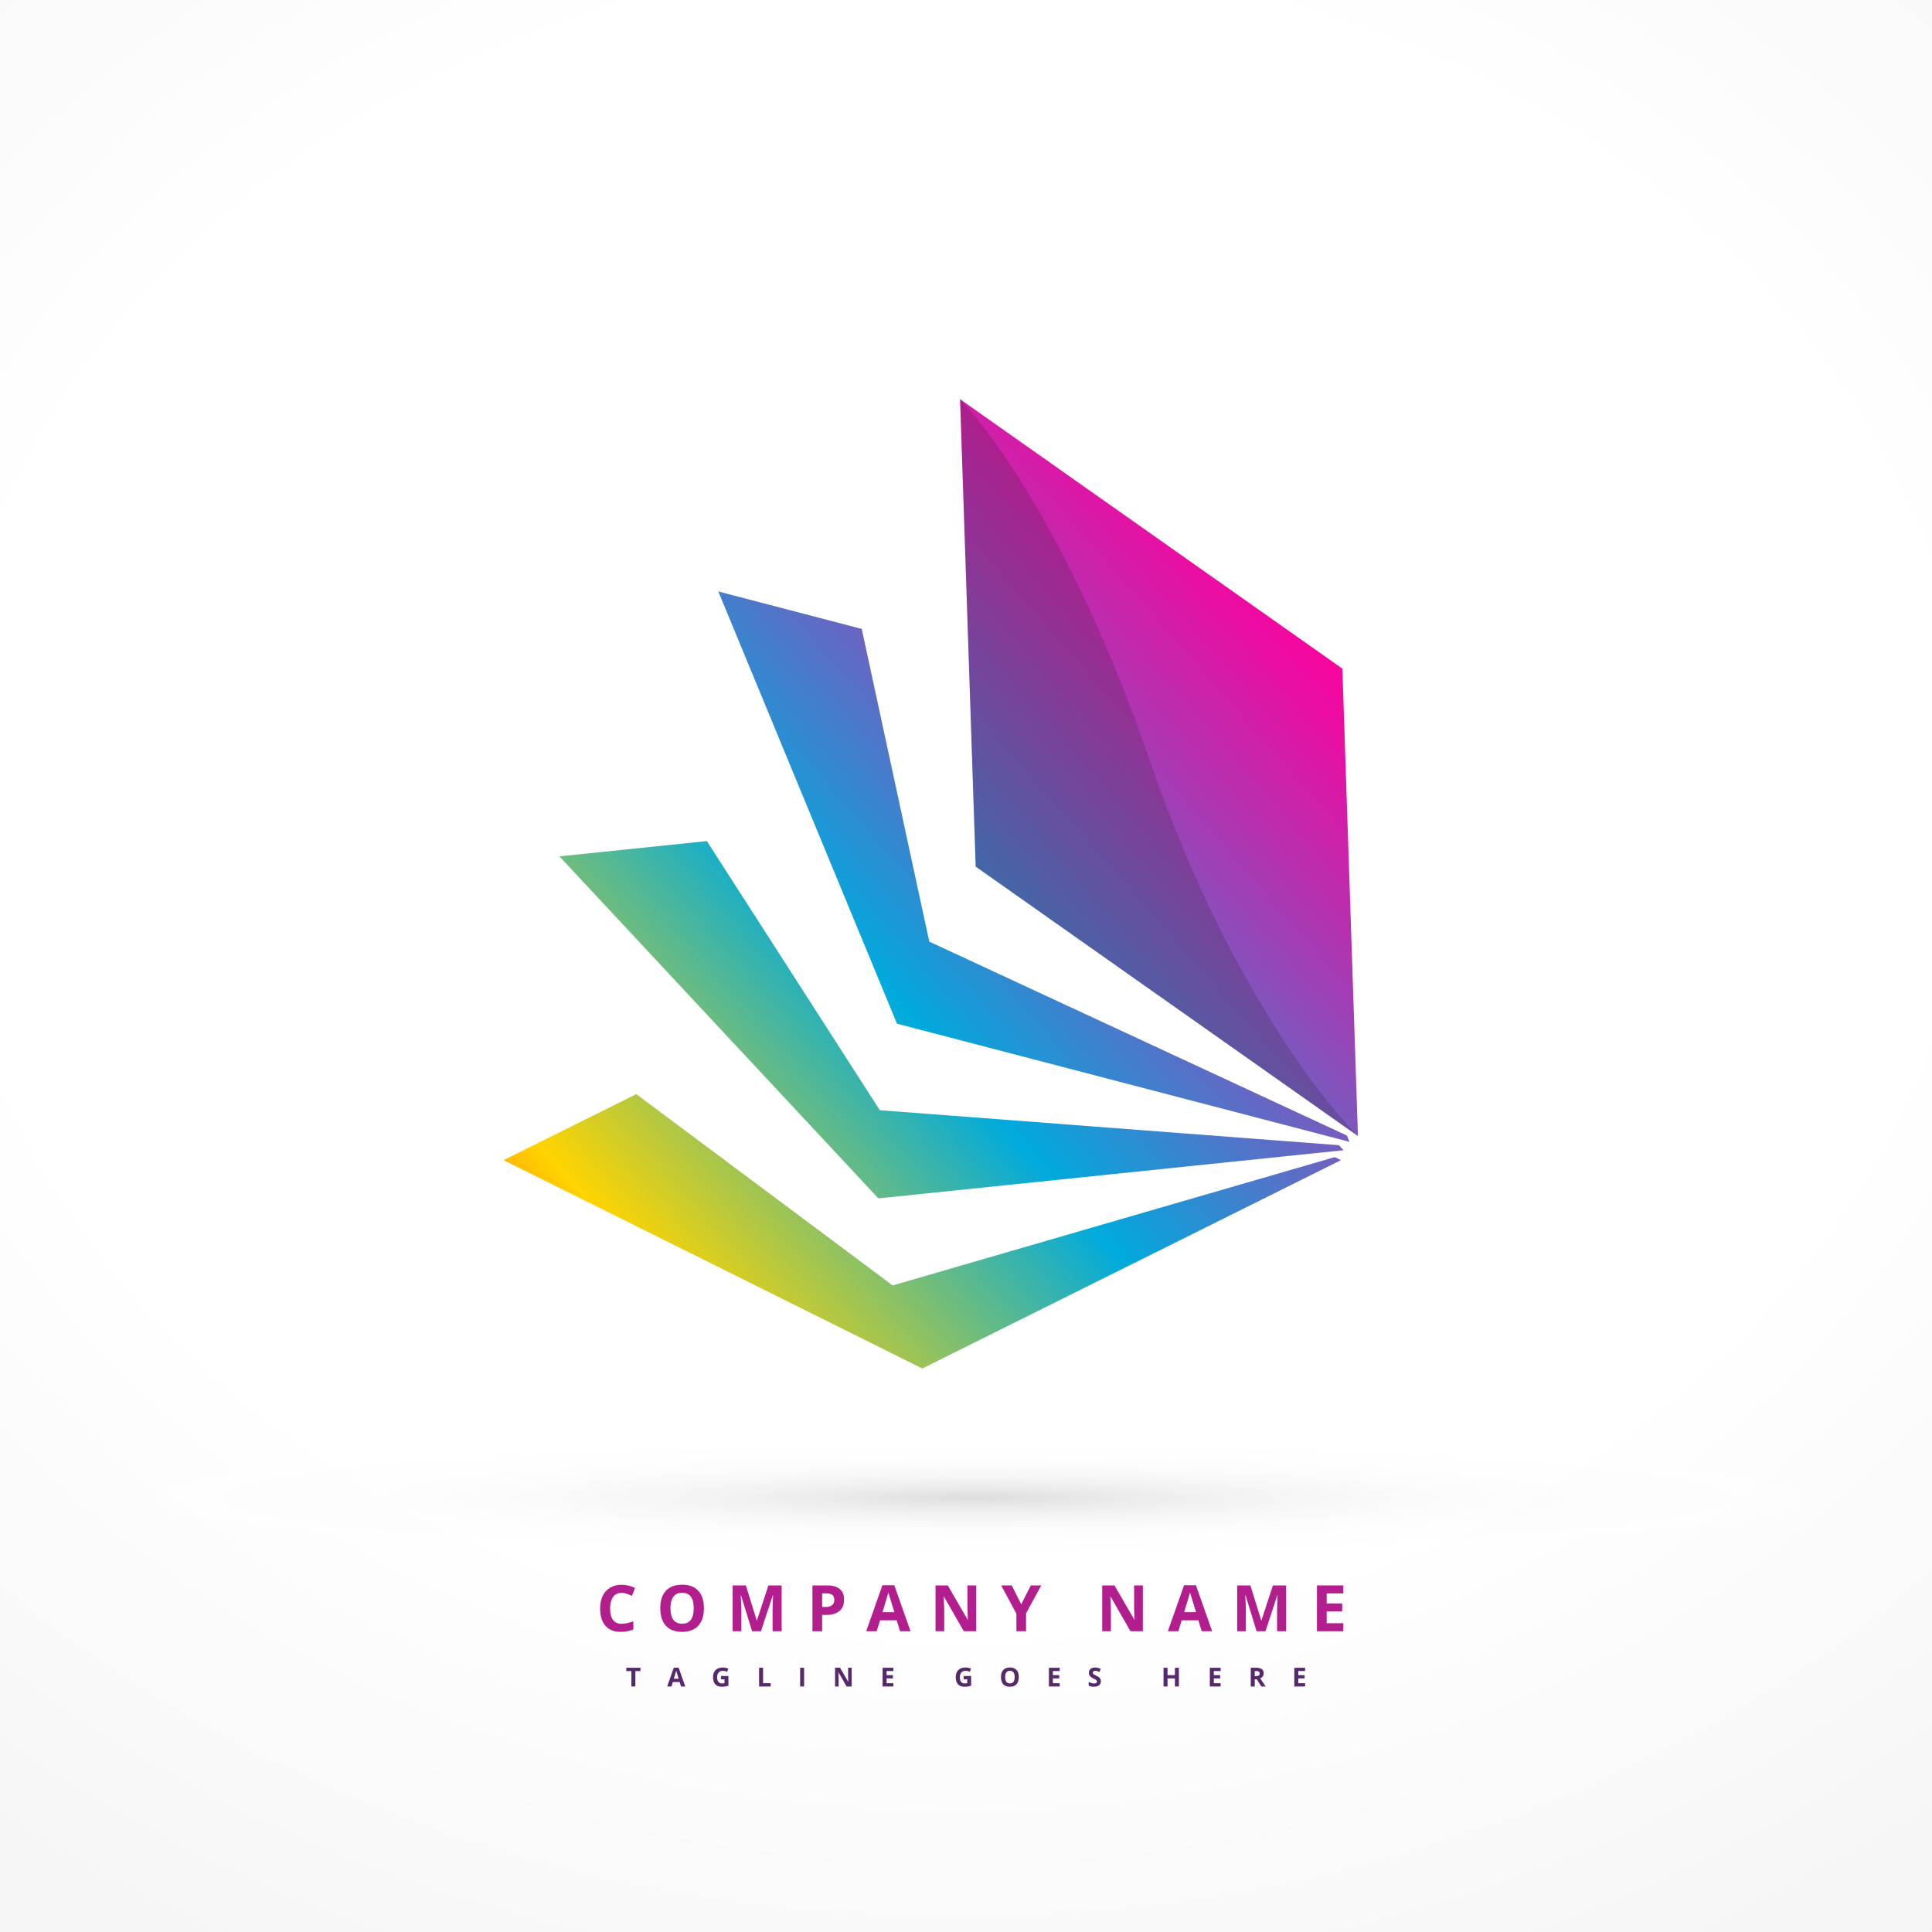 <svg xml:space="preserve" style="enable-background:new 0 0 288 288;" viewBox="0 0 288 288" y="0px" x="0px" xmlns:xlink="http://www.w3.org/1999/xlink" xmlns="http://www.w3.org/2000/svg" id="Design" version="1.1">
<rect x="0" y="0" width="288" height="288" fill="#333333" stroke="none"/>
<g id="XMLID_2063_">
	
		<radialGradient gradientUnits="userSpaceOnUse" gradientTransform="matrix(1 0.003 -0.003 0.83 0.337 19.78)" r="264.339" cy="119.333" cx="142.667" id="XMLID_00000145750850487051591450000011794275441427492770_">
		<stop style="stop-color:#FFFFFF" offset="0.556"></stop>
		<stop style="stop-color:#F3F3F3" offset="1"></stop>
	</radialGradient>
	<rect height="288" width="288" style="fill:url(#XMLID_00000145750850487051591450000011794275441427492770_);" id="XMLID_5230_"></rect>
	<g id="XMLID_2064_">
		<g id="XMLID_2065_">
			<path d="M92.665,237.442c-0.545,0-0.967,0.205-1.266,0.614
				c-0.299,0.41-0.448,0.98-0.448,1.712c0,1.523,0.571,2.285,1.714,2.285c0.479,0,1.061-0.12,1.743-0.36v1.215
				c-0.561,0.233-1.186,0.35-1.878,0.35c-0.994,0-1.754-0.301-2.28-0.904c-0.526-0.602-0.79-1.468-0.79-2.595
				c0-0.71,0.129-1.332,0.388-1.866c0.258-0.534,0.63-0.944,1.114-1.229c0.484-0.285,1.052-0.427,1.703-0.427
				c0.664,0,1.33,0.16,1.999,0.481l-0.467,1.177c-0.256-0.121-0.513-0.227-0.771-0.317
				C93.168,237.487,92.914,237.442,92.665,237.442z" style="fill:#B21E8E;" id="XMLID_2066_"></path>
			<path d="M104.93,239.741c0,1.13-0.28,2-0.841,2.607
				c-0.561,0.607-1.364,0.911-2.411,0.911c-1.046,0-1.85-0.304-2.411-0.911c-0.56-0.607-0.841-1.479-0.841-2.616
				c0-1.137,0.281-2.005,0.843-2.605c0.562-0.599,1.368-0.899,2.418-0.899c1.05,0,1.853,0.302,2.408,0.906
				C104.653,237.738,104.93,238.607,104.93,239.741z M99.946,239.741c0,0.763,0.145,1.337,0.434,1.724
				c0.29,0.386,0.723,0.58,1.299,0.58c1.155,0,1.733-0.768,1.733-2.303c0-1.538-0.575-2.308-1.724-2.308
				c-0.576,0-1.011,0.194-1.303,0.582C100.092,238.402,99.946,238.978,99.946,239.741z" style="fill:#B21E8E;" id="XMLID_2068_"></path>
			<path d="M112.108,243.165l-1.645-5.358h-0.042c0.059,1.09,0.089,1.817,0.089,2.182v3.177
				h-1.294v-6.83h1.971l1.617,5.223h0.028l1.715-5.223h1.971v6.83h-1.35v-3.233c0-0.153,0.003-0.329,0.007-0.528
				c0.005-0.199,0.026-0.729,0.063-1.588h-0.042l-1.762,5.349H112.108z" style="fill:#B21E8E;" id="XMLID_2071_"></path>
			<path d="M125.827,238.465c0,0.735-0.229,1.297-0.689,1.687
				c-0.46,0.389-1.113,0.584-1.96,0.584h-0.621v2.429h-1.448v-6.83h2.182c0.828,0,1.458,0.178,1.89,0.535
				C125.611,237.227,125.827,237.758,125.827,238.465z M122.557,239.549h0.477c0.445,0,0.778-0.088,1-0.264
				c0.221-0.176,0.331-0.432,0.331-0.769c0-0.339-0.092-0.59-0.278-0.752c-0.185-0.162-0.476-0.243-0.871-0.243h-0.659V239.549z" style="fill:#B21E8E;" id="XMLID_2073_"></path>
			<path d="M134.168,243.165l-0.495-1.626h-2.49l-0.495,1.626h-1.561l2.411-6.858h1.771
				l2.421,6.858H134.168z M133.327,240.325c-0.458-1.473-0.716-2.307-0.773-2.499c-0.058-0.193-0.099-0.346-0.124-0.458
				c-0.103,0.399-0.397,1.385-0.883,2.958H133.327z" style="fill:#B21E8E;" id="XMLID_2076_"></path>
			<path d="M145.518,243.165h-1.842l-2.971-5.167h-0.042
				c0.06,0.913,0.089,1.563,0.089,1.953v3.214h-1.294v-6.83h1.827l2.966,5.116h0.032c-0.046-0.888-0.069-1.516-0.069-1.883v-3.233
				h1.304V243.165z" style="fill:#B21E8E;" id="XMLID_2079_"></path>
			<path d="M152.233,239.148l1.425-2.813h1.56l-2.267,4.172v2.658h-1.438v-2.612
				l-2.266-4.218h1.569L152.233,239.148z" style="fill:#B21E8E;" id="XMLID_2081_"></path>
			<path d="M170.364,243.165h-1.842l-2.971-5.167h-0.042
				c0.06,0.913,0.089,1.563,0.089,1.953v3.214h-1.294v-6.83h1.827l2.966,5.116h0.032c-0.046-0.888-0.069-1.516-0.069-1.883v-3.233
				h1.304V243.165z" style="fill:#B21E8E;" id="XMLID_2083_"></path>
			<path d="M179.134,243.165l-0.495-1.626h-2.49l-0.495,1.626h-1.561l2.411-6.858h1.77
				l2.421,6.858H179.134z M178.294,240.325c-0.458-1.473-0.716-2.307-0.773-2.499c-0.058-0.193-0.099-0.346-0.123-0.458
				c-0.104,0.399-0.398,1.385-0.884,2.958H178.294z" style="fill:#B21E8E;" id="XMLID_2085_"></path>
			<path d="M187.317,243.165l-1.645-5.358h-0.043c0.06,1.09,0.09,1.817,0.09,2.182v3.177
				h-1.295v-6.83h1.972l1.616,5.223h0.028l1.715-5.223h1.972v6.83h-1.351v-3.233c0-0.153,0.003-0.329,0.007-0.528
				c0.005-0.199,0.025-0.729,0.063-1.588h-0.042l-1.762,5.349H187.317z" style="fill:#B21E8E;" id="XMLID_2088_"></path>
			<path d="M200.251,243.165h-3.934v-6.83h3.934v1.187h-2.485v1.499h2.312v1.186h-2.312
				v1.762h2.485V243.165z" style="fill:#B21E8E;" id="XMLID_2090_"></path>
		</g>
	</g>
	<g id="XMLID_2092_">
		<g id="XMLID_2093_">
			<path d="M94.711,251.403h-0.592v-2.299h-0.758v-0.492h2.108v0.492h-0.758V251.403z" style="fill:#57286B;" id="XMLID_2094_"></path>
			<path d="M101.517,251.403l-0.203-0.664h-1.018l-0.202,0.664h-0.638l0.985-2.803h0.723
				l0.989,2.803H101.517z M101.174,250.242c-0.187-0.602-0.293-0.942-0.316-1.021c-0.023-0.079-0.04-0.141-0.051-0.187
				c-0.042,0.163-0.162,0.565-0.361,1.208H101.174z" style="fill:#57286B;" id="XMLID_2096_"></path>
			<path d="M107.475,249.836h1.107v1.447c-0.179,0.059-0.348,0.1-0.507,0.123
				c-0.158,0.023-0.32,0.035-0.486,0.035c-0.421,0-0.743-0.123-0.965-0.371c-0.222-0.247-0.333-0.603-0.333-1.066
				c0-0.451,0.129-0.802,0.387-1.054c0.258-0.252,0.615-0.378,1.072-0.378c0.286,0,0.563,0.058,0.828,0.172l-0.196,0.474
				c-0.204-0.102-0.415-0.153-0.636-0.153c-0.256,0-0.461,0.086-0.615,0.258c-0.154,0.172-0.231,0.403-0.231,0.693
				c0,0.303,0.062,0.535,0.186,0.694c0.124,0.16,0.304,0.239,0.541,0.239c0.124,0,0.249-0.013,0.377-0.038v-0.582h-0.529V249.836z" style="fill:#57286B;" id="XMLID_2099_"></path>
			<path d="M113.157,251.403v-2.791h0.592v2.302h1.132v0.489H113.157z" style="fill:#57286B;" id="XMLID_2101_"></path>
			<path d="M119.276,251.403v-2.791h0.592v2.791H119.276z" style="fill:#57286B;" id="XMLID_2103_"></path>
			<path d="M126.957,251.403h-0.752l-1.214-2.111h-0.017
				c0.024,0.373,0.037,0.639,0.037,0.798v1.313h-0.529v-2.791h0.747l1.212,2.09h0.013c-0.019-0.363-0.028-0.619-0.028-0.77v-1.321
				h0.533V251.403z" style="fill:#57286B;" id="XMLID_2105_"></path>
			<path d="M133.177,251.403h-1.608v-2.791h1.608v0.485h-1.016v0.613h0.945v0.485h-0.945
				v0.72h1.016V251.403z" style="fill:#57286B;" id="XMLID_2107_"></path>
			<path d="M143.655,249.836h1.107v1.447c-0.18,0.059-0.349,0.1-0.507,0.123
				c-0.158,0.023-0.32,0.035-0.486,0.035c-0.421,0-0.743-0.123-0.965-0.371c-0.222-0.247-0.333-0.603-0.333-1.066
				c0-0.451,0.129-0.802,0.387-1.054c0.258-0.252,0.615-0.378,1.072-0.378c0.286,0,0.563,0.058,0.828,0.172l-0.196,0.474
				c-0.204-0.102-0.416-0.153-0.636-0.153c-0.256,0-0.461,0.086-0.615,0.258s-0.23,0.403-0.23,0.693
				c0,0.303,0.062,0.535,0.186,0.694c0.124,0.16,0.305,0.239,0.541,0.239c0.124,0,0.249-0.013,0.377-0.038v-0.582h-0.529V249.836z" style="fill:#57286B;" id="XMLID_2109_"></path>
			<path d="M151.87,250.003c0,0.462-0.114,0.817-0.344,1.066
				c-0.229,0.248-0.558,0.372-0.984,0.372c-0.428,0-0.757-0.124-0.985-0.372c-0.23-0.249-0.344-0.605-0.344-1.069
				c0-0.464,0.114-0.819,0.345-1.064c0.23-0.245,0.559-0.367,0.987-0.367c0.43,0,0.758,0.124,0.984,0.37
				C151.757,249.185,151.87,249.54,151.87,250.003z M149.833,250.003c0,0.312,0.06,0.547,0.178,0.705
				c0.118,0.158,0.295,0.237,0.531,0.237c0.472,0,0.708-0.314,0.708-0.941c0-0.629-0.235-0.943-0.705-0.943
				c-0.235,0-0.412,0.08-0.532,0.238C149.893,249.457,149.833,249.691,149.833,250.003z" style="fill:#57286B;" id="XMLID_2111_"></path>
			<path d="M157.967,251.403h-1.608v-2.791h1.608v0.485h-1.016v0.613h0.944v0.485h-0.944
				v0.72h1.016V251.403z" style="fill:#57286B;" id="XMLID_2114_"></path>
			<path d="M164.106,250.628c0,0.252-0.091,0.45-0.272,0.595
				c-0.182,0.146-0.434,0.218-0.757,0.218c-0.298,0-0.561-0.056-0.79-0.168v-0.55c0.188,0.084,0.348,0.143,0.477,0.178
				c0.131,0.034,0.25,0.051,0.358,0.051c0.13,0,0.23-0.025,0.299-0.074c0.069-0.05,0.104-0.124,0.104-0.222
				c0-0.055-0.015-0.104-0.046-0.146c-0.03-0.043-0.075-0.084-0.134-0.123c-0.06-0.04-0.181-0.102-0.362-0.189
				c-0.171-0.08-0.299-0.157-0.384-0.231c-0.085-0.074-0.153-0.16-0.204-0.258c-0.051-0.098-0.076-0.212-0.076-0.344
				c0-0.247,0.083-0.441,0.251-0.583c0.167-0.141,0.398-0.212,0.693-0.212c0.146,0,0.284,0.018,0.416,0.052
				c0.132,0.034,0.27,0.083,0.413,0.145l-0.191,0.46c-0.148-0.062-0.271-0.104-0.369-0.128c-0.098-0.024-0.193-0.037-0.287-0.037
				c-0.112,0-0.198,0.026-0.258,0.079c-0.06,0.052-0.09,0.12-0.09,0.204c0,0.052,0.012,0.098,0.036,0.137
				c0.024,0.039,0.063,0.076,0.116,0.112c0.053,0.036,0.178,0.102,0.375,0.196c0.261,0.125,0.439,0.25,0.536,0.375
				C164.057,250.292,164.106,250.446,164.106,250.628z" style="fill:#57286B;" id="XMLID_2116_"></path>
			<path d="M175.735,251.403h-0.591v-1.204h-1.104v1.204h-0.593v-2.791h0.593v1.094h1.104
				v-1.094h0.591V251.403z" style="fill:#57286B;" id="XMLID_2118_"></path>
			<path d="M181.957,251.403h-1.608v-2.791h1.608v0.485h-1.016v0.613h0.944v0.485h-0.944
				v0.72h1.016V251.403z" style="fill:#57286B;" id="XMLID_2120_"></path>
			<path d="M187.041,250.332v1.071h-0.592v-2.791h0.813c0.379,0,0.66,0.069,0.842,0.207
				c0.182,0.138,0.273,0.348,0.273,0.629c0,0.164-0.046,0.311-0.136,0.438c-0.091,0.127-0.219,0.228-0.384,0.3
				c0.42,0.628,0.693,1.033,0.82,1.216h-0.656l-0.666-1.071H187.041z M187.041,249.851h0.191c0.186,0,0.325-0.031,0.414-0.093
				c0.089-0.063,0.134-0.161,0.134-0.294c0-0.132-0.046-0.226-0.137-0.282c-0.091-0.056-0.232-0.084-0.423-0.084h-0.18V249.851z" style="fill:#57286B;" id="XMLID_2122_"></path>
			<path d="M194.548,251.403h-1.607v-2.791h1.607v0.485h-1.016v0.613h0.945v0.485h-0.945
				v0.72h1.016V251.403z" style="fill:#57286B;" id="XMLID_2125_"></path>
		</g>
	</g>
	
		<radialGradient gradientUnits="userSpaceOnUse" gradientTransform="matrix(1.461 0 0 0.1 56.623 -135.229)" r="84.009" cy="3585.008" cx="60.799" id="XMLID_00000183216445097649963160000012929925383019801742_">
		<stop style="stop-color:#787878" offset="0"></stop>
		<stop style="stop-color:#8F8F8F" offset="0.067"></stop>
		<stop style="stop-color:#B2B2B2" offset="0.184"></stop>
		<stop style="stop-color:#CECECE" offset="0.309"></stop>
		<stop style="stop-color:#E4E4E4" offset="0.443"></stop>
		<stop style="stop-color:#F3F3F3" offset="0.589"></stop>
		<stop style="stop-color:#FCFCFC" offset="0.757"></stop>
		<stop style="stop-color:#FFFFFF" offset="1"></stop>
	</radialGradient>
	<path d="M268.167,223.273c0,4.64-54.942,8.4-122.721,8.4c-67.776,0-122.721-3.761-122.721-8.4c0-4.642,54.946-8.402,122.721-8.402
		C213.225,214.871,268.167,218.632,268.167,223.273z" style="opacity:0.25;fill:url(#XMLID_00000183216445097649963160000012929925383019801742_);" id="XMLID_5099_"></path>
	<g id="XMLID_2127_">
		
			<linearGradient y2="227.858" x2="74.976" y1="107.984" x1="211.414" gradientUnits="userSpaceOnUse" id="XMLID_00000134246861989154634900000007207483129251307670_">
			<stop style="stop-color:#FF009D" offset="0"></stop>
			<stop style="stop-color:#EA0EA2" offset="0.053"></stop>
			<stop style="stop-color:#B233B0" offset="0.164"></stop>
			<stop style="stop-color:#5B6EC6" offset="0.32"></stop>
			<stop style="stop-color:#00AADD" offset="0.472"></stop>
			<stop style="stop-color:#FFD400" offset="0.77"></stop>
			<stop style="stop-color:#FF001C" offset="1"></stop>
		</linearGradient>
		<polygon points="137.481,141.884 75.064,172.942 137.481,204 199.898,172.942" style="fill:url(#XMLID_00000134246861989154634900000007207483129251307670_);" id="XMLID_2128_"></polygon>
		<polygon points="144.146,130.494 77.192,149.924 133.07,191.615 200.025,172.184" style="fill:#FFFFFF;" id="XMLID_4713_"></polygon>
		
			<linearGradient y2="216.821" x2="65.28" y1="96.948" x1="201.717" gradientUnits="userSpaceOnUse" id="XMLID_00000177479985086559137570000011229580579669189307_">
			<stop style="stop-color:#FF009D" offset="0"></stop>
			<stop style="stop-color:#EA0EA2" offset="0.053"></stop>
			<stop style="stop-color:#B233B0" offset="0.164"></stop>
			<stop style="stop-color:#5B6EC6" offset="0.32"></stop>
			<stop style="stop-color:#00AADD" offset="0.472"></stop>
			<stop style="stop-color:#FFD400" offset="0.77"></stop>
			<stop style="stop-color:#FF001C" offset="1"></stop>
		</linearGradient>
		<polygon points="152.736,120.475 83.39,127.655 130.938,178.641 200.284,171.462" style="fill:url(#XMLID_00000177479985086559137570000011229580579669189307_);" id="XMLID_4712_"></polygon>
		<polygon points="162.975,112.149 93.46,106.847 131.154,165.495 200.669,170.797" style="fill:#FFFFFF;" id="XMLID_4443_"></polygon>
		
			<linearGradient y2="211.418" x2="60.532" y1="91.544" x1="196.97" gradientUnits="userSpaceOnUse" id="XMLID_00000076592258786338480130000010746946437217450893_">
			<stop style="stop-color:#FF009D" offset="0"></stop>
			<stop style="stop-color:#EA0EA2" offset="0.053"></stop>
			<stop style="stop-color:#B233B0" offset="0.164"></stop>
			<stop style="stop-color:#5B6EC6" offset="0.32"></stop>
			<stop style="stop-color:#00AADD" offset="0.472"></stop>
			<stop style="stop-color:#FFD400" offset="0.77"></stop>
			<stop style="stop-color:#FF001C" offset="1"></stop>
		</linearGradient>
		<polygon points="174.534,105.782 107.078,88.169 133.71,152.599 201.166,170.212" style="fill:url(#XMLID_00000076592258786338480130000010746946437217450893_);" id="XMLID_4442_"></polygon>
		<polygon points="187.043,101.578 123.81,72.219 138.525,140.365 201.759,169.724" style="fill:#FFFFFF;" id="XMLID_3547_"></polygon>
		
			<linearGradient y2="212.338" x2="61.336" y1="92.462" x1="197.776" gradientUnits="userSpaceOnUse" id="XMLID_00000165932199338918757850000009506787658190700166_">
			<stop style="stop-color:#FF009D" offset="0"></stop>
			<stop style="stop-color:#EA0EA2" offset="0.053"></stop>
			<stop style="stop-color:#B233B0" offset="0.164"></stop>
			<stop style="stop-color:#5B6EC6" offset="0.32"></stop>
			<stop style="stop-color:#00AADD" offset="0.472"></stop>
			<stop style="stop-color:#FFD400" offset="0.77"></stop>
			<stop style="stop-color:#FF001C" offset="1"></stop>
		</linearGradient>
		<polygon points="200.102,99.672 143.117,59.508 145.445,129.186 202.43,169.35" style="fill:url(#XMLID_00000165932199338918757850000009506787658190700166_);" id="XMLID_3545_"></polygon>
		<path d="M143.117,59.508c0,0,14.836,14.832,28.162,53.575
			c13.5,39.25,31.151,56.267,31.151,56.267l-56.985-40.164L143.117,59.508z" style="opacity:0.2;fill:#231F20;" id="XMLID_2129_"></path>
	</g>
</g>
</svg>
